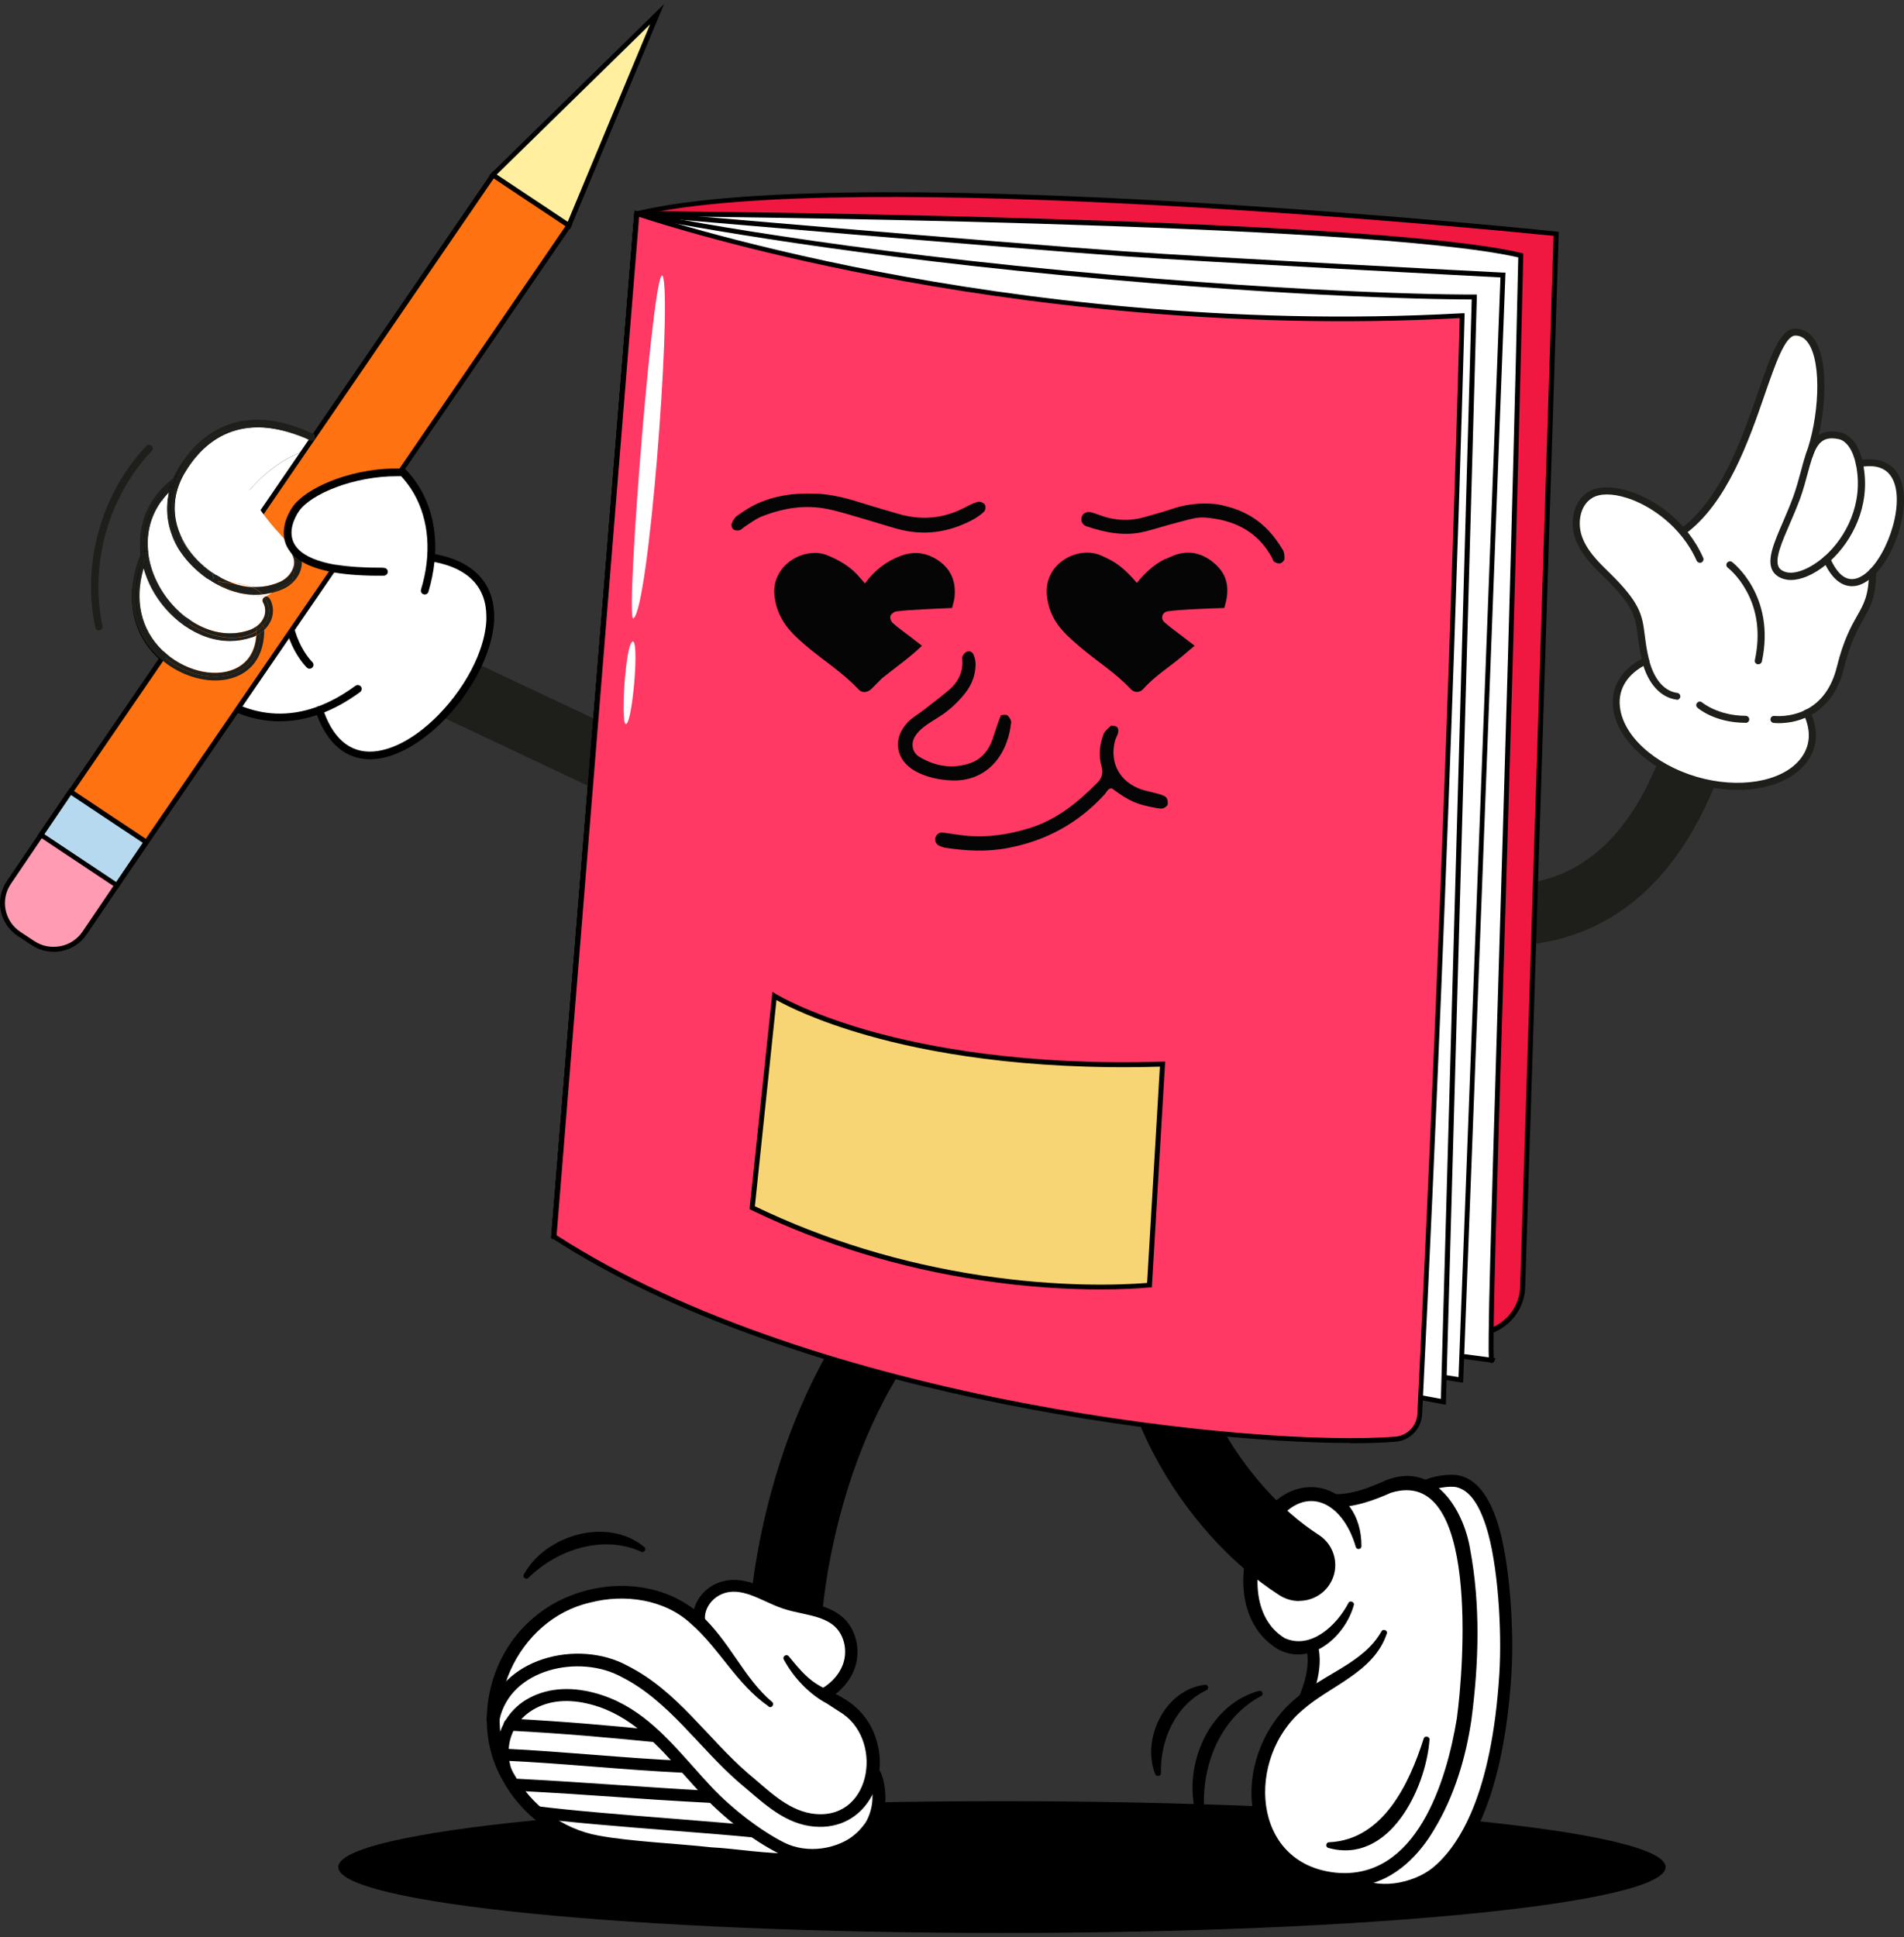 <svg width="232" height="236" viewBox="0 0 232 236" fill="none" xmlns="http://www.w3.org/2000/svg">
<rect x="0" y="0" width="232" height="236" fill="#333333" stroke="none"/>
<g clip-path="url(#clip0_71_3037)">
<path d="M202.951 227.473C202.951 231.903 166.749 235.5 122.085 235.5C77.421 235.5 41.22 231.903 41.22 227.473C41.22 223.042 77.421 219.445 122.085 219.445C166.749 219.445 202.951 223.042 202.951 227.473Z" fill="black"/>
<path d="M183.331 115.214C182.443 115.214 181.523 115.167 180.604 115.09C175.586 114.643 170.49 112.852 167.669 111.277C166.796 110.783 166.173 109.996 165.908 109.039C165.643 108.082 165.768 107.078 166.251 106.214C166.921 105.056 168.168 104.33 169.523 104.33C170.162 104.33 170.801 104.5 171.362 104.809C172.843 105.658 176.552 107.078 180.152 107.572C181.227 107.727 182.302 107.804 183.315 107.804C192.884 107.804 199.71 101.258 203.59 88.338C204.058 86.778 205.538 85.682 207.174 85.682C207.533 85.682 207.891 85.729 208.25 85.837C209.216 86.115 209.995 86.748 210.478 87.627C210.961 88.492 211.055 89.511 210.774 90.453C204.619 110.922 192.463 115.229 183.331 115.229V115.214Z" fill="#1E1F1B"/>
<path d="M226.561 56.491C237.719 54.438 227.434 79.214 222.587 68.13C226.202 64.996 227.356 60.334 226.561 56.491Z" fill="white"/>
<path d="M226.561 56.491C228.291 64.796 220.748 71.094 217.444 70.106C214.499 69.211 217.273 65.151 218.925 60.597C220.514 56.213 220.265 52.307 224.114 53.063C225.33 53.31 226.187 54.638 226.576 56.475L226.561 56.491Z" fill="white"/>
<path d="M220.203 86.856C220.203 86.948 221.294 88.77 220.639 90.993C219.408 95.114 213.159 96.936 206.691 95.053C200.208 93.169 195.954 88.291 197.185 84.154C198.027 81.329 200.598 80.696 200.536 80.434C199.398 75.679 200.863 74.922 195.736 69.967C194.349 68.64 192.962 67.204 192.354 65.382C191.746 63.561 192.183 61.276 193.835 60.288C196.858 58.482 202.515 61.755 205.055 64.765C213.829 58.312 215.107 40.529 218.753 40.482C222.759 40.42 222.416 50.208 220.452 55.533C219.969 56.907 219.626 58.714 218.94 60.612C217.289 65.166 214.515 69.226 217.46 70.122C218.785 70.523 220.795 69.705 222.603 68.13C224.192 71.758 226.358 71.542 228.166 69.689C228.151 75.169 226.016 74.259 224.255 81.36C223.475 84.478 221.823 86.068 220.218 86.871L220.203 86.856Z" fill="white"/>
<path d="M204.323 85.235C204.323 85.235 204.292 85.235 204.261 85.235C202.297 84.972 200.739 83.212 200.084 80.526C199.788 79.276 199.663 78.319 199.554 77.454C199.258 75.123 199.102 73.842 195.393 70.261C193.975 68.887 192.541 67.389 191.902 65.506C191.279 63.638 191.653 61.045 193.57 59.902C194.692 59.223 196.484 59.208 198.479 59.825C201.533 60.782 205.523 63.422 207.533 67.96C207.627 68.177 207.533 68.424 207.315 68.532C207.097 68.624 206.848 68.532 206.738 68.316C204.837 64.04 200.957 61.508 198.214 60.659C196.469 60.103 194.941 60.103 194.022 60.659C192.495 61.569 192.214 63.7 192.728 65.259C193.289 66.957 194.598 68.316 196.001 69.674C199.913 73.472 200.1 74.938 200.411 77.377C200.52 78.211 200.629 79.153 200.926 80.357C201.128 81.237 202.001 84.108 204.37 84.416C204.603 84.447 204.775 84.663 204.744 84.895C204.712 85.111 204.525 85.266 204.323 85.266V85.235Z" fill="#1E1F1B"/>
<path d="M205.04 65.182C204.916 65.182 204.775 65.12 204.697 65.012C204.557 64.827 204.588 64.549 204.791 64.41C209.715 60.798 212.302 53.295 214.204 47.815C215.762 43.307 216.884 40.066 218.739 40.035C219.643 40.035 220.422 40.452 221.014 41.254C223.118 44.203 222.339 51.628 220.858 55.657C220.78 55.873 220.531 55.997 220.297 55.919C220.079 55.842 219.954 55.595 220.032 55.364C221.606 51.103 222.074 44.218 220.297 41.748C219.876 41.162 219.362 40.884 218.754 40.884C217.507 40.899 216.308 44.388 215.03 48.077C213.097 53.666 210.463 61.307 205.321 65.074C205.243 65.135 205.149 65.151 205.056 65.151L205.04 65.182Z" fill="#1E1F1B"/>
<path d="M227.075 56.846C227.06 56.707 227.029 56.568 226.998 56.429C226.998 56.429 226.998 56.429 226.998 56.413C226.966 56.275 226.935 56.136 226.904 56.012C226.421 54.129 225.455 52.909 224.192 52.662C223.055 52.446 222.229 52.585 221.605 53.002C221.403 53.141 221.216 53.295 221.06 53.48C220.608 53.99 220.281 54.684 220 55.472C219.782 56.089 219.611 56.769 219.424 57.463C219.174 58.389 218.894 59.424 218.52 60.473C218.13 61.539 217.694 62.557 217.273 63.545C216.167 66.093 215.309 68.099 215.933 69.427C216.182 69.952 216.65 70.322 217.335 70.538C217.616 70.616 217.896 70.662 218.208 70.662C219.47 70.662 220.982 70.014 222.447 68.84C222.556 68.748 222.681 68.655 222.79 68.547C222.852 68.485 222.93 68.424 222.992 68.377C223.039 68.331 223.086 68.3 223.117 68.254C225.626 65.907 227.917 61.755 227.075 56.861V56.846ZM222.4 67.713C222.4 67.713 222.338 67.76 222.307 67.791C220.624 69.273 218.738 70.044 217.569 69.689C217.133 69.55 216.852 69.35 216.712 69.041C216.245 68.053 217.133 66.015 218.068 63.854C218.504 62.851 218.941 61.816 219.346 60.736C219.735 59.655 220.016 58.59 220.265 57.664C221.013 54.885 221.496 53.403 223.226 53.403C223.46 53.403 223.725 53.434 224.021 53.496C224.987 53.681 225.782 54.839 226.14 56.568C227.138 61.384 224.863 65.49 222.4 67.713Z" fill="#1E1F1B"/>
<path d="M225.658 71.418C224.629 71.418 223.289 70.816 222.183 68.3C222.089 68.084 222.183 67.837 222.401 67.729C222.619 67.636 222.868 67.729 222.977 67.945C223.897 70.044 225.003 70.878 226.297 70.446C229.18 69.458 231.891 62.835 230.925 59.192C230.411 57.247 228.962 56.475 226.64 56.907C226.406 56.954 226.172 56.799 226.141 56.568C226.094 56.336 226.25 56.105 226.484 56.074C229.258 55.565 231.128 56.599 231.767 58.976C232.873 63.113 229.912 70.122 226.577 71.264C226.328 71.357 226.001 71.418 225.658 71.418Z" fill="#1E1F1B"/>
<path d="M216.728 88.106C216.354 88.106 216.12 88.075 216.104 88.075C215.87 88.044 215.699 87.828 215.73 87.597C215.761 87.365 215.98 87.195 216.213 87.226C216.229 87.226 218.115 87.442 220.016 86.485C221.917 85.528 223.195 83.768 223.818 81.252C224.644 77.918 225.564 76.312 226.296 75.015C227.122 73.564 227.714 72.514 227.73 69.674C227.73 69.442 227.917 69.242 228.166 69.242C228.4 69.242 228.603 69.442 228.603 69.674C228.603 72.731 227.917 73.919 227.06 75.432C226.359 76.683 225.47 78.226 224.675 81.453C223.99 84.216 222.556 86.161 220.421 87.242C218.956 87.983 217.538 88.106 216.743 88.106H216.728Z" fill="#1E1F1B"/>
<path d="M214.25 80.928C214.25 80.928 214.188 80.928 214.156 80.928C213.923 80.881 213.767 80.65 213.829 80.418C214.499 77.269 214.156 74.429 212.785 71.959C211.772 70.106 210.541 69.18 210.525 69.165C210.338 69.026 210.291 68.748 210.447 68.563C210.588 68.377 210.868 68.331 211.055 68.47C211.102 68.516 216.4 72.545 214.686 80.588C214.639 80.789 214.468 80.928 214.265 80.928H214.25Z" fill="#1E1F1B"/>
<path d="M212.707 88.06C208.952 88.06 206.91 86.3 206.832 86.223C206.645 86.068 206.63 85.79 206.801 85.621C206.957 85.451 207.237 85.42 207.409 85.59C207.424 85.59 209.31 87.195 212.707 87.211C212.941 87.211 213.144 87.411 213.144 87.643C213.144 87.874 212.941 88.075 212.707 88.075V88.06Z" fill="#1E1F1B"/>
<path d="M211.772 96.241C210.104 96.241 208.328 95.994 206.551 95.469C201.003 93.849 196.873 89.989 196.531 86.068C196.312 83.552 197.668 81.437 200.333 80.125C200.551 80.017 200.801 80.109 200.91 80.326C201.019 80.542 200.925 80.789 200.707 80.897C198.369 82.039 197.185 83.845 197.372 85.991C197.684 89.573 201.549 93.123 206.769 94.651C211.803 96.118 216.946 95.3 219.237 92.629C220.577 91.07 220.764 89.14 219.782 87.041C219.673 86.825 219.782 86.578 219.985 86.47C220.203 86.377 220.452 86.47 220.561 86.67C221.699 89.063 221.465 91.379 219.891 93.185C218.177 95.176 215.169 96.241 211.741 96.241H211.772Z" fill="#1E1F1B"/>
<path d="M108.044 112.497C107.467 112.497 106.906 112.373 106.376 112.126L51.91 86.423C50.975 85.976 50.258 85.204 49.915 84.231C49.572 83.259 49.619 82.224 50.071 81.298C50.71 79.971 52.082 79.106 53.578 79.106C54.154 79.106 54.715 79.23 55.245 79.477L109.727 105.179C111.659 106.09 112.485 108.39 111.566 110.305C110.927 111.632 109.54 112.497 108.06 112.497H108.044Z" fill="#1E1F1B"/>
<path d="M12.046 76.806C11.844 76.806 11.656 76.667 11.61 76.451C9.958 68.64 12.327 60.165 17.828 54.329C17.999 54.144 18.28 54.144 18.467 54.314C18.654 54.484 18.654 54.762 18.482 54.947C13.184 60.566 10.893 68.748 12.482 76.266C12.529 76.513 12.373 76.744 12.14 76.79C12.108 76.79 12.077 76.79 12.046 76.79V76.806Z" fill="#1E1F1B"/>
<path d="M40.254 54.299C30.95 54.901 25.418 66.216 25.963 70.261H25.495C14.524 62.372 24.483 46.765 40.269 54.299H40.254Z" fill="white"/>
<path d="M25.978 70.461C26.243 71.851 27.661 75.71 32.446 73.333C33.178 74.645 32.648 75.926 31.713 76.729C27.973 80.001 18.732 76.034 17.609 67.744C17.625 67.605 16.503 62.48 21.521 58.698C19.947 62.619 21.053 67.096 25.464 70.261C26.04 70.261 25.916 70.214 25.962 70.461H25.978Z" fill="white"/>
<path d="M31.729 76.729C32.041 88.029 11.688 81.947 17.625 67.744C18.747 76.034 27.989 80.001 31.729 76.729Z" fill="white"/>
<path d="M52.549 67.914C72.591 71.032 45.1 105.149 38.913 86.501C37.012 87.211 35.236 87.442 33.615 87.38C27.334 87.133 23.376 82.317 23.376 82.317L23.438 82.163C27.537 83.521 31.854 81.746 31.729 76.729C32.664 75.926 33.194 74.645 32.462 73.333C27.677 75.71 26.259 71.835 25.994 70.461C25.215 66.401 30.95 54.901 40.254 54.299C47.547 53.805 53.204 59.933 52.549 67.93V67.914Z" fill="white"/>
<path d="M34.113 87.874C33.926 87.874 33.755 87.874 33.584 87.874C27.163 87.627 23.173 82.842 23.002 82.641C22.831 82.441 22.862 82.147 23.064 81.977C23.267 81.808 23.563 81.838 23.734 82.039C23.765 82.085 27.63 86.701 33.615 86.933C36.825 87.056 40.082 85.929 43.308 83.552C43.526 83.398 43.822 83.444 43.978 83.645C44.134 83.845 44.087 84.154 43.885 84.308C40.659 86.686 37.37 87.874 34.129 87.874H34.113Z" fill="black"/>
<path d="M26.228 83.073C23.797 83.073 21.116 81.993 19.137 80.048C15.896 76.899 15.194 72.345 17.189 67.559C17.283 67.328 17.563 67.204 17.812 67.312C18.062 67.405 18.171 67.683 18.062 67.93C16.223 72.345 16.846 76.513 19.792 79.384C22.301 81.823 25.979 82.796 28.55 81.7C30.389 80.912 31.308 79.199 31.246 76.744C31.246 76.482 31.449 76.266 31.713 76.266C31.978 76.266 32.197 76.466 32.197 76.729C32.275 79.554 31.106 81.622 28.924 82.564C28.098 82.919 27.178 83.089 26.228 83.089V83.073Z" fill="black"/>
<path d="M28.035 78.303C24.015 78.303 20.368 75.386 18.498 71.912C16.472 68.13 15.973 62.31 21.241 58.328C21.443 58.173 21.739 58.204 21.911 58.42C22.067 58.621 22.035 58.914 21.817 59.084C17.033 62.696 17.407 67.852 19.339 71.48C21.412 75.355 25.869 78.489 30.357 77.007C31.183 76.729 31.884 76.111 32.165 75.37C32.321 74.954 32.43 74.321 32.04 73.595C31.916 73.364 31.994 73.086 32.227 72.962C32.461 72.839 32.742 72.916 32.866 73.147C33.318 73.95 33.381 74.876 33.053 75.71C32.664 76.698 31.744 77.547 30.653 77.902C29.765 78.195 28.892 78.334 28.035 78.334V78.303Z" fill="black"/>
<path d="M37.713 81.468C37.589 81.468 37.479 81.422 37.386 81.329C37.23 81.175 33.552 77.501 34.861 71.434C34.908 71.187 35.173 71.017 35.422 71.079C35.672 71.125 35.843 71.388 35.781 71.635C34.596 77.192 38.009 80.634 38.056 80.665C38.243 80.85 38.243 81.144 38.056 81.329C37.962 81.422 37.838 81.468 37.713 81.468Z" fill="black"/>
<path d="M53.017 67.528C53.017 67.683 53.002 67.837 52.986 67.991C52.986 68.146 52.955 68.3 52.939 68.47C52.815 69.659 52.565 70.878 52.207 72.098C52.129 72.345 51.864 72.484 51.614 72.406C51.365 72.329 51.225 72.067 51.303 71.82C52.612 67.497 52.285 63.329 50.399 60.072C49.963 59.316 49.433 58.621 48.856 57.988C48.763 57.895 48.685 57.803 48.591 57.71C48.342 57.463 48.093 57.232 47.828 57.031C46.659 56.089 45.334 55.41 43.916 55.07L44.025 54.623L44.134 54.144C45.989 54.592 47.703 55.549 49.137 56.923C49.183 56.954 49.215 57 49.261 57.031C49.589 57.355 49.9 57.695 50.181 58.05C50.57 58.528 50.913 59.038 51.225 59.578C52.565 61.878 53.157 64.595 53.017 67.482V67.528Z" fill="black"/>
<path d="M25.48 70.739C25.386 70.739 25.293 70.708 25.199 70.647C19.636 66.648 19.448 61.045 21.724 57.247C24.498 52.647 31.542 49.621 40.456 53.866C40.69 53.974 40.783 54.252 40.674 54.499C40.565 54.731 40.284 54.823 40.035 54.715C34.16 51.921 26.181 51.659 22.534 57.726C19.682 62.465 22.082 67.25 25.744 69.875C25.963 70.029 26.009 70.322 25.854 70.523C25.76 70.647 25.62 70.724 25.464 70.724L25.48 70.739Z" fill="black"/>
<path d="M60.217 75.123C60.217 75.525 60.201 75.926 60.139 76.343C59.967 77.84 59.468 79.461 58.72 81.097C57.957 82.749 56.913 84.416 55.65 85.991C55.214 86.531 54.762 87.041 54.294 87.535C51.723 90.221 48.809 91.996 46.237 92.413C45.832 92.475 45.458 92.506 45.084 92.506C42.17 92.506 39.91 90.622 38.617 87.103C38.555 86.964 38.508 86.809 38.461 86.655C38.383 86.408 38.523 86.145 38.757 86.068C39.007 85.991 39.272 86.13 39.349 86.362C39.396 86.501 39.443 86.639 39.49 86.778C40.799 90.344 43.058 91.981 46.082 91.487C48.528 91.101 51.147 89.418 53.406 87.118C55.23 85.266 56.819 83.012 57.879 80.712C58.3 79.801 58.627 78.89 58.876 77.979C59.048 77.3 59.172 76.636 59.235 75.988C59.266 75.695 59.266 75.417 59.266 75.139C59.266 71.542 57.069 69.257 52.939 68.47C52.783 68.439 52.627 68.408 52.456 68.393C52.206 68.346 52.019 68.115 52.066 67.852C52.097 67.605 52.315 67.436 52.565 67.451C52.565 67.451 52.596 67.451 52.611 67.451C52.752 67.466 52.876 67.497 53.017 67.513C57.365 68.3 59.889 70.724 60.185 74.367C60.201 74.614 60.217 74.861 60.217 75.108V75.123Z" fill="black"/>
<path d="M181.772 185.731C181.07 183.554 179.902 181.022 177.657 180.497C176.676 180.266 174.541 180.59 173.543 181.146C173.356 181.084 173.169 180.991 172.967 180.93C169.195 179.756 168.073 182.813 162.51 182.828C161.933 182.442 161.294 182.165 160.593 182.057C157.024 181.47 153.424 185.175 152.567 190.331C151.71 195.487 153.907 200.133 157.492 200.72C158.286 200.844 159.066 200.751 159.829 200.504C160.967 202.974 159.377 206.802 159.362 206.802C157.461 208.392 156.058 209.396 154.811 212.174C151.928 218.581 154.484 223.953 155.637 225.358C157.897 228.152 161.715 228.986 164.473 228.908V228.939C166.78 230.869 172.577 229.958 175.086 228.136C177.595 226.315 182.457 219.507 183.439 204.054C183.766 198.806 183.299 190.408 181.787 185.746L181.772 185.731Z" fill="white"/>
<path d="M95.764 201.106C95.686 201.106 95.593 201.106 95.514 201.106C93.083 200.967 91.229 198.914 91.354 196.49C91.416 195.456 92.959 171.05 108.309 154.486C109.961 152.711 112.751 152.587 114.543 154.223C116.335 155.86 116.46 158.623 114.808 160.398C101.623 174.616 100.174 196.768 100.159 196.984C100.018 199.315 98.07 201.106 95.748 201.106H95.764Z" fill="black"/>
<path d="M106.875 217.192C106.75 216.728 106.563 216.281 106.33 215.864C106.361 215.602 106.376 215.339 106.376 215.092C106.439 212.545 105.55 210.137 103.68 208.547C102.761 207.759 101.639 206.91 100.595 206.293C100.735 206.2 100.891 206.108 101.016 206.015C101.764 205.49 102.402 204.842 102.886 204.07C103.073 203.761 103.228 203.453 103.353 203.113C104.054 201.276 103.68 199.022 102.231 197.664C102.075 197.509 101.904 197.37 101.717 197.247C101.421 197.031 101.109 196.861 100.782 196.706C100.579 196.614 100.377 196.537 100.174 196.459C100.034 196.413 99.894 196.367 99.753 196.321C99.535 196.259 99.332 196.197 99.114 196.135C99.036 196.12 98.974 196.104 98.896 196.074C98.756 196.043 98.6 195.996 98.46 195.965C98.382 195.95 98.32 195.935 98.242 195.919C97.945 195.857 97.649 195.796 97.353 195.718C97.213 195.688 97.057 195.657 96.917 195.626C96.777 195.595 96.621 195.549 96.481 195.518C96.278 195.472 96.075 195.41 95.873 195.348C95.795 195.333 95.701 195.302 95.623 195.271C93.629 194.607 91.79 193.326 89.686 193.202C87.27 193.048 85.478 194.731 85.182 196.521C85.12 196.892 85.12 197.262 85.182 197.617C84.496 196.969 83.764 196.367 82.985 195.904C78.138 192.94 71.484 193.496 66.777 196.691C63.442 198.945 61.151 202.588 60.372 206.494C60.185 207.451 60.076 208.423 60.076 209.411C60.076 209.674 60.076 209.936 60.092 210.183C60.107 210.584 60.154 210.97 60.201 211.372C60.419 212.977 60.918 214.536 61.65 215.972C61.9 216.466 62.164 216.945 62.461 217.408C63.255 218.643 64.206 219.77 65.312 220.742C66.824 222.085 68.585 223.135 70.502 223.799C72.84 224.586 75.317 224.818 77.764 225.049C82.455 225.481 87.146 225.898 91.837 226.33C94.299 226.547 96.792 226.778 99.223 226.408C101.343 226.083 103.462 225.265 105.021 223.799C105.239 223.583 105.457 223.366 105.66 223.119C106.922 221.591 107.389 219.183 106.86 217.207L106.875 217.192Z" fill="white"/>
<path d="M93.66 207.898C89.78 205.228 87.644 200.828 84.201 197.833C81.006 194.854 76.112 194.144 71.874 195.255C63.006 197.293 58.05 208.223 62.601 216.08C64.705 219.924 68.507 222.842 72.902 223.629C76.736 224.354 82.689 224.617 86.663 225.064C92.585 225.358 101.468 227.751 105.457 222.07C106.486 220.372 106.626 217.963 105.66 216.281C105.426 215.895 105.566 215.416 105.956 215.2C107.592 214.505 107.951 218.288 107.888 219.245C107.904 223.227 104.226 226.207 100.642 226.948C96.481 228.028 90.715 226.901 86.522 226.654C82.377 226.176 76.689 225.96 72.59 225.188C67.79 224.323 63.52 221.113 61.214 216.852C57.552 210.43 59.391 201.785 65.032 197.077C70.564 192.338 79.697 191.689 85.291 196.66C88.907 199.933 90.637 204.456 94.065 207.343C94.424 207.605 94.034 208.176 93.66 207.929V207.898Z" fill="black"/>
<path d="M59.297 209.272C60.809 201.971 70.439 199.64 76.455 202.943C82.517 205.984 86.164 211.742 91.12 216.034C93.457 217.948 95.779 220.433 98.865 220.943C106.034 222.07 107.732 212.36 102.73 208.825L100.751 207.543C98.538 206.37 96.668 204.332 95.514 202.202C95.405 202.032 95.468 201.816 95.639 201.708C95.795 201.615 95.997 201.646 96.106 201.785C97.135 203.036 98.148 204.286 99.41 205.104C100.673 205.938 102.278 206.447 103.68 207.513C105.13 208.578 106.221 210.137 106.735 211.819C108.558 217.377 104.958 223.428 98.647 222.471C95.187 221.946 92.6 219.276 90.044 217.161C85.198 212.977 81.52 207.235 75.754 204.317C70.627 201.492 62.196 203.283 60.855 209.535C60.653 210.538 59.11 210.245 59.297 209.226V209.272Z" fill="black"/>
<path d="M99.005 226.763C97.556 226.763 96.107 226.438 94.813 225.775C91.728 224.2 88.33 221.591 85.697 218.812C84.886 217.948 84.107 217.068 83.343 216.219C80.024 212.499 76.876 208.979 72.092 207.682C69.287 206.926 66.855 207.142 64.876 208.346C62.352 209.874 61.323 212.9 62.383 215.725C62.523 216.095 62.336 216.528 61.947 216.667C61.572 216.806 61.136 216.62 60.996 216.234C59.718 212.807 61.011 208.964 64.097 207.096C66.419 205.691 69.318 205.413 72.481 206.262C77.702 207.667 80.975 211.341 84.45 215.231C85.198 216.08 85.977 216.945 86.772 217.794C89.265 220.418 92.6 222.98 95.499 224.462C98.304 225.898 102.122 225.373 104.569 223.227C104.865 222.965 105.332 222.98 105.613 223.289C105.878 223.583 105.862 224.046 105.551 224.323C103.743 225.914 101.359 226.763 99.021 226.763H99.005Z" fill="black"/>
<path d="M100.594 207.034C100.345 207.034 100.111 206.91 99.971 206.679C99.753 206.339 99.862 205.892 100.22 205.675C101.373 204.981 102.246 203.977 102.683 202.85C103.306 201.214 102.916 199.3 101.747 198.188C100.703 197.216 99.223 196.892 97.649 196.552C96.916 196.398 96.153 196.228 95.42 195.981C94.672 195.734 93.956 195.41 93.254 195.086C92.039 194.53 90.885 194.005 89.67 193.928C88.517 193.851 87.441 194.283 86.709 195.101C86.085 195.796 85.789 196.691 85.93 197.494C86.008 197.895 85.727 198.266 85.338 198.343C84.932 198.42 84.558 198.142 84.48 197.756C84.262 196.521 84.683 195.163 85.618 194.144C86.647 193.002 88.174 192.399 89.779 192.492C91.275 192.585 92.6 193.187 93.893 193.773C94.579 194.082 95.233 194.375 95.903 194.607C96.558 194.823 97.259 194.977 97.992 195.132C99.69 195.502 101.451 195.888 102.792 197.139C104.381 198.636 104.927 201.199 104.101 203.375C103.555 204.796 102.464 206.061 101.031 206.926C100.906 207.003 100.781 207.034 100.641 207.034H100.594Z" fill="black"/>
<path d="M79.884 212.252C79.884 212.252 79.837 212.252 79.806 212.252L79.338 212.205C73.572 211.65 69.395 211.248 62.071 210.847C61.666 210.831 61.354 210.476 61.37 210.075C61.385 209.674 61.744 209.365 62.149 209.38C69.505 209.782 73.697 210.183 79.478 210.739L79.946 210.785C80.351 210.831 80.647 211.186 80.6 211.588C80.569 211.958 80.242 212.252 79.868 212.252H79.884Z" fill="black"/>
<path d="M83.436 215.987H83.405C79.525 215.802 75.831 215.509 72.263 215.231C68.709 214.953 65.016 214.66 61.167 214.49C60.761 214.475 60.45 214.135 60.465 213.734C60.481 213.332 60.824 213.023 61.229 213.039C65.109 213.224 68.803 213.517 72.372 213.795C75.925 214.073 79.618 214.366 83.468 214.536C83.873 214.552 84.184 214.891 84.169 215.293C84.153 215.679 83.826 215.987 83.436 215.987Z" fill="black"/>
<path d="M86.818 219.661C86.818 219.661 86.787 219.661 86.772 219.661C81.847 219.399 78.575 219.183 75.115 218.936C71.624 218.689 68.008 218.442 62.429 218.149C62.024 218.133 61.712 217.778 61.728 217.377C61.744 216.975 62.102 216.667 62.507 216.682C68.118 216.975 71.718 217.238 75.224 217.469C78.684 217.701 81.941 217.933 86.85 218.195C87.255 218.21 87.567 218.565 87.551 218.967C87.535 219.353 87.208 219.661 86.818 219.661Z" fill="black"/>
<path d="M91.837 223.86C91.837 223.86 91.79 223.86 91.759 223.86C89.452 223.629 85.868 223.336 82.065 223.042C75.987 222.564 69.084 222.008 65.219 221.483C64.814 221.421 64.533 221.066 64.596 220.665C64.658 220.264 65.016 219.986 65.421 220.047C69.255 220.557 76.128 221.113 82.19 221.591C85.993 221.9 89.592 222.178 91.93 222.425C92.335 222.471 92.631 222.826 92.585 223.227C92.538 223.598 92.226 223.876 91.852 223.876L91.837 223.86Z" fill="black"/>
<path d="M168.962 199.068C167.388 203.761 162.043 205.382 158.708 208.346C151.851 214.12 152.381 227.071 162.76 228.152C172.562 229.094 176.255 217.068 177.518 209.35C178.344 203.329 180.323 178.475 169.476 181.871C167.404 182.798 164.879 183.708 162.51 183.616C162.074 183.616 161.715 183.261 161.715 182.828C161.715 182.396 162.074 182.041 162.51 182.041C164.848 182.072 166.734 181.285 168.9 180.343C174.713 178.028 178.297 183.832 179.123 188.679C180.416 195.595 180.198 202.634 179.279 209.597C178.593 214.197 177.206 218.843 174.744 222.903C172.952 225.975 170.053 228.939 166.328 229.649C162.651 230.36 158.63 229.449 155.871 226.809C150.308 221.375 152.1 211.881 157.648 207.127C161.295 203.854 166.079 202.727 168.323 198.76C168.526 198.374 169.149 198.652 168.978 199.053L168.962 199.068Z" fill="black"/>
<path d="M168.884 231.008C167.123 231.008 165.471 230.529 164.302 229.557C163.991 229.294 163.944 228.831 164.209 228.522C164.474 228.214 164.941 228.167 165.253 228.43C167.559 230.359 172.172 229.526 174.603 227.534C177.783 224.91 181.756 218.704 182.692 203.977C183.034 198.621 182.52 190.423 181.071 185.947C180.151 183.106 178.982 181.547 177.486 181.192C176.66 180.991 174.728 181.316 173.902 181.763C173.544 181.964 173.092 181.84 172.905 181.485C172.702 181.13 172.827 180.683 173.185 180.497C174.354 179.849 176.645 179.494 177.829 179.772C179.871 180.25 181.382 182.134 182.473 185.499C183.969 190.146 184.515 198.59 184.156 204.07C183.627 212.483 181.694 223.583 175.538 228.661C173.668 230.205 171.19 231.008 168.884 231.008Z" fill="black"/>
<path d="M164.957 195.564C163.96 199.238 159.877 203.036 155.84 200.998C150.37 197.849 150.62 190.007 153.518 185.206C157.43 178.506 165.908 180.575 165.892 188.386C165.892 188.772 165.315 188.849 165.206 188.478C163.539 182.72 158.708 180.513 155.046 186.147C152.614 190.038 152.162 196.938 156.542 199.578C159.721 201.013 162.869 198.034 164.302 195.302C164.489 194.916 165.097 195.178 164.957 195.58V195.564Z" fill="black"/>
<path d="M158.286 195.055C157.461 195.055 156.635 194.823 155.887 194.345C149.871 190.485 144.308 184.233 140.614 177.209C136.516 169.429 135.004 161.247 136.329 154.177C136.78 151.8 139.071 150.241 141.471 150.673C143.871 151.12 145.445 153.405 145.009 155.767C142.889 167.067 151.398 181.038 160.686 186.996C162.728 188.309 163.32 191.026 161.995 193.048C161.154 194.345 159.736 195.039 158.286 195.039V195.055Z" fill="black"/>
<path d="M158.895 207.852C158.786 207.852 158.677 207.837 158.583 207.775C158.209 207.605 158.053 207.173 158.24 206.802C158.256 206.771 159.939 203.221 159.113 200.705C158.988 200.319 159.207 199.917 159.596 199.794C159.986 199.67 160.391 199.886 160.516 200.272C161.513 203.344 159.643 207.281 159.565 207.451C159.44 207.713 159.175 207.867 158.895 207.867V207.852Z" fill="black"/>
<path d="M63.832 191.813C66.513 186.966 74.055 184.774 78.528 188.494C78.824 188.772 78.434 189.266 78.091 189.034C73.447 186.95 67.884 188.787 64.393 192.23C64.112 192.523 63.614 192.152 63.832 191.813Z" fill="black"/>
<path d="M146.303 222.656C143.56 216.574 146.645 207.837 153.424 206C153.83 205.907 154.017 206.524 153.611 206.663C148.079 209.612 145.866 216.559 146.973 222.456C147.066 222.857 146.443 223.042 146.303 222.656Z" fill="black"/>
<path d="M140.755 216.142C139.056 211.804 141.97 205.814 146.848 205.259C147.253 205.228 147.347 205.83 146.973 205.938C143.217 207.744 141.362 212.005 141.456 216.018C141.472 216.404 140.895 216.512 140.77 216.157L140.755 216.142Z" fill="black"/>
<path d="M161.98 224.447C168.541 224.138 171.736 217.284 173.466 211.835C173.575 211.418 174.245 211.541 174.183 211.974C173.731 217.979 169.227 227.241 161.824 225.126C161.45 224.987 161.591 224.416 161.98 224.447Z" fill="black"/>
<path d="M77.593 26.018C104.257 19.596 189.595 28.472 189.595 28.472L185.528 156.755C185.419 160.105 182.536 162.698 179.17 162.482L67.51 150.642L77.608 26.018H77.593Z" fill="#F01841"/>
<path d="M179.544 162.791C179.403 162.791 179.279 162.791 179.139 162.791L67.183 150.92L77.328 25.802L77.53 25.755C91.338 22.421 121.088 23.27 143.622 24.567C168.012 25.971 189.424 28.179 189.642 28.21L189.923 28.241V28.518L185.84 156.801C185.793 158.499 185.061 160.074 183.783 161.216C182.614 162.266 181.133 162.837 179.559 162.837L179.544 162.791ZM67.822 150.379L179.201 162.189C180.744 162.282 182.224 161.772 183.377 160.738C184.531 159.704 185.185 158.283 185.232 156.74L189.299 28.735C183.938 28.194 103.68 20.198 77.889 26.249L67.822 150.364V150.379Z" fill="black"/>
<path d="M77.593 26.018C77.593 26.018 166.188 26.589 185.294 31.112C183.751 99.53 181.102 167.515 181.803 165.724L67.51 150.642L77.608 26.018H77.593Z" fill="white"/>
<path d="M181.772 166.048C181.772 166.048 181.726 166.048 181.71 166.048C181.648 166.048 181.601 166.033 181.554 165.987L67.183 150.889V150.611L77.328 25.709H77.608C78.497 25.709 166.453 26.326 185.372 30.819L185.606 30.88V31.112C184.858 63.792 183.861 97.044 183.112 121.311C182.38 145.517 181.835 163.27 182.022 165.446L182.224 165.477L182.084 165.832C182.022 165.987 181.897 166.064 181.772 166.064V166.048ZM67.822 150.38L181.414 165.369C181.383 164.891 181.383 164.026 181.398 162.513C181.414 160.506 181.476 157.542 181.585 153.452C181.788 145.671 182.131 134.371 182.52 121.311C183.253 97.106 184.266 63.962 184.998 31.359C166.204 27.067 83.343 26.373 77.889 26.326L67.837 150.395L67.822 150.38Z" fill="black"/>
<path d="M77.593 26.018C77.593 26.018 121.509 29.815 136.952 30.911C147.908 31.683 183.143 33.505 183.143 33.505L178.001 168.117L67.494 150.642L77.593 26.018Z" fill="white"/>
<path d="M178.281 168.456L177.954 168.41L67.167 150.889V150.611L77.312 25.693L77.608 25.724C78.045 25.755 121.696 29.537 136.952 30.618C147.768 31.39 182.785 33.196 183.144 33.211H183.44L178.281 168.456ZM67.822 150.395L177.72 167.777L182.832 33.798C179.403 33.613 147.222 31.945 136.937 31.22C122.35 30.186 81.785 26.681 77.873 26.342L67.822 150.395Z" fill="black"/>
<path d="M77.593 26.018C77.593 26.018 97.041 30.155 129.519 33.242C161.996 36.33 179.637 36.191 179.637 36.191L175.866 170.803L67.494 150.657L77.593 26.033V26.018Z" fill="white"/>
<path d="M176.162 171.142L175.819 171.081L67.183 150.889V150.626L77.328 25.663L77.655 25.74C77.842 25.786 97.463 29.908 129.55 32.949C161.622 35.99 179.466 35.897 179.637 35.882H179.949V36.191L176.178 171.142H176.162ZM67.806 150.395L175.57 170.432L179.326 36.484C176.817 36.484 159.3 36.376 129.488 33.536C99.644 30.695 80.569 26.928 77.858 26.388L67.806 150.41V150.395Z" fill="black"/>
<path d="M77.593 26.018L67.494 150.642C99.317 171.297 153.705 176.653 170.037 175.326C171.642 175.202 172.905 173.89 172.983 172.285C176.598 99.051 178.157 38.429 178.157 38.429C122.677 41.517 77.593 26.018 77.593 26.018Z" fill="#FF3964"/>
<path d="M164.567 175.804C143.778 175.804 96.184 169.614 67.323 150.889L67.167 150.796V150.626L77.312 25.632L77.671 25.755C77.78 25.801 89.141 29.661 107.125 33.119C123.722 36.299 149.498 39.757 178.126 38.167H178.453V38.475C178.437 39.077 176.863 99.931 173.279 172.331C173.185 174.075 171.814 175.511 170.053 175.65C168.541 175.773 166.687 175.835 164.552 175.835L164.567 175.804ZM67.806 150.487C99.519 170.973 153.752 176.345 170.022 175.033C171.471 174.909 172.624 173.736 172.702 172.285C176.146 102.601 177.736 43.631 177.861 38.753C149.295 40.297 123.581 36.854 107.031 33.674C90.808 30.572 79.962 27.114 77.873 26.419L67.822 150.487H67.806Z" fill="black"/>
<path d="M94.392 121.327L91.681 147.138C111.083 156.554 130.578 157.342 140.069 156.554L141.659 129.616C109.166 130.604 94.377 121.311 94.377 121.311L94.392 121.327Z" fill="#F7D574"/>
<path d="M134.069 157.095C130.267 157.095 125.311 156.848 119.545 155.983C109.587 154.486 100.174 151.599 91.54 147.416L91.353 147.323V147.122L94.127 120.833L94.533 121.095C94.533 121.095 98.304 123.426 105.94 125.587C113 127.579 124.906 129.864 141.643 129.339H141.971L140.35 156.848H140.085C138.667 156.987 136.625 157.095 134.054 157.095H134.069ZM91.993 146.968C100.517 151.074 109.805 153.915 119.623 155.397C128.973 156.801 136.173 156.585 139.773 156.307L141.332 129.956C124.672 130.435 112.797 128.165 105.738 126.159C99.379 124.352 95.779 122.5 94.611 121.836L91.977 146.983L91.993 146.968Z" fill="black"/>
<path d="M14.244 107.881L4.987 101.721L60.077 21.325L69.318 27.469L14.244 107.881Z" fill="#FF7212"/>
<path d="M14.322 108.282L4.582 101.799L4.753 101.552L59.999 20.908L69.739 27.392L69.568 27.639L14.322 108.282ZM5.408 101.644L14.151 107.464L68.913 27.546L60.17 21.726L5.408 101.644Z" fill="black"/>
<path d="M8.579 96.443L4.998 101.722L14.246 107.878L17.828 102.599L8.579 96.443Z" fill="#B6D9EF"/>
<path d="M14.322 108.282L4.582 101.799L8.494 96.025L18.234 102.509L14.322 108.282ZM5.408 101.644L14.151 107.464L17.392 102.679L8.649 96.859L5.408 101.644Z" fill="black"/>
<path d="M3.989 114.889L2.306 113.778C0.218 112.389 -0.343 109.579 1.06 107.51L4.987 101.722L14.228 107.881L10.301 113.67C8.898 115.739 6.062 116.294 3.974 114.905L3.989 114.889Z" fill="#FF9BB3"/>
<path d="M6.53 115.955C5.579 115.955 4.644 115.677 3.834 115.136L2.151 114.025C-0.078 112.543 -0.67 109.548 0.826 107.356L4.909 101.336L14.649 107.819L10.566 113.84C9.849 114.905 8.743 115.63 7.465 115.877C7.153 115.939 6.841 115.97 6.514 115.97L6.53 115.955ZM5.08 102.138L1.325 107.68C0.016 109.61 0.53 112.234 2.478 113.531L4.161 114.642C5.112 115.275 6.234 115.491 7.356 115.275C8.478 115.059 9.428 114.426 10.067 113.485L13.823 107.943L5.08 102.123V102.138Z" fill="black"/>
<path d="M60.077 21.325L69.319 27.469L80.072 1.735L60.077 21.325Z" fill="#FFEF9F"/>
<path d="M69.459 27.916L59.609 21.356L80.913 0.5L69.459 27.916ZM60.544 21.278L69.178 27.021L79.214 2.97L60.529 21.263L60.544 21.278Z" fill="black"/>
<path d="M38.15 52.817C38.383 52.925 38.477 53.203 38.368 53.45C38.259 53.697 37.978 53.774 37.729 53.666C37.682 53.65 37.635 53.619 37.589 53.604C29.983 49.714 23.563 53.033 21.444 58.05C21.366 58.05 21.288 58.096 21.225 58.142C21.194 58.173 21.147 58.204 21.116 58.235C21.288 57.834 21.49 57.448 21.708 57.077C24.482 52.477 29.641 48.88 38.134 52.832L38.15 52.817Z" fill="#1E1F1B"/>
<path d="M37.604 53.604L37.526 53.727C28.737 54.391 27.132 58.142 35.625 66.664C35.625 66.664 35.594 66.664 35.578 66.679C35.36 66.818 35.313 67.111 35.453 67.328C35.828 67.868 35.874 68.408 35.812 68.809C35.812 68.84 35.812 68.871 35.796 68.902C35.796 68.964 35.765 69.026 35.75 69.072C35.531 69.844 34.908 70.523 34.113 70.878C32.976 71.388 31.807 71.573 30.654 71.496C29.937 71.202 29.111 71.094 28.378 71.032C27.147 70.6 25.978 69.906 24.95 69.041C24.81 68.918 24.654 68.794 24.514 68.655C24.467 68.609 24.42 68.562 24.373 68.516C24.295 68.439 24.217 68.362 24.14 68.285C21.755 65.83 20.43 62.357 21.911 58.775C21.911 58.775 21.989 58.636 22.004 58.559C22.16 58.22 22.332 57.864 22.55 57.525C26.165 51.52 31.791 50.856 37.62 53.573L37.604 53.604Z" fill="white"/>
<path d="M36.233 66.803C36.763 67.559 36.919 68.47 36.669 69.35C36.514 69.89 36.218 70.4 35.812 70.816C35.719 70.909 35.625 71.001 35.532 71.094C35.22 71.372 34.877 71.588 34.503 71.758C34.145 71.912 33.786 72.051 33.428 72.144C33.334 72.175 33.241 72.206 33.132 72.221L35.625 70.785L35.906 68.825L36.14 67.189C35.953 67.019 35.781 66.834 35.61 66.664C35.828 66.54 36.093 66.602 36.233 66.803Z" fill="#1E1F1B"/>
<path d="M36.155 67.189L35.921 68.825H35.828C35.89 68.408 35.843 67.883 35.469 67.328C35.329 67.111 35.376 66.818 35.594 66.679C35.594 66.679 35.625 66.664 35.641 66.664C35.812 66.834 35.984 67.019 36.171 67.189H36.155Z" fill="#1E1F1B"/>
<path d="M35.921 68.825L35.64 70.785L33.147 72.221C32.757 72.314 32.368 72.391 31.994 72.422C31.62 72.005 31.168 71.712 30.669 71.511C31.822 71.573 32.991 71.403 34.129 70.894C34.923 70.538 35.547 69.844 35.765 69.087C35.781 69.026 35.796 68.979 35.812 68.918C35.812 68.887 35.812 68.856 35.827 68.825H35.921Z" fill="#1E1F1B"/>
<path d="M33.147 72.221L32.243 72.746C32.166 72.622 32.088 72.53 31.994 72.422C32.384 72.391 32.773 72.314 33.147 72.221Z" fill="white"/>
<path d="M32.866 72.931C33.318 73.734 33.38 74.66 33.053 75.494C32.866 75.957 32.57 76.389 32.196 76.744C32.196 76.667 32.196 76.605 32.196 76.528C32.196 76.405 32.134 76.296 32.056 76.204C32.757 75.401 33.084 74.29 32.445 73.147C32.383 72.993 32.305 72.854 32.212 72.731C32.212 72.731 32.243 72.731 32.258 72.715C32.476 72.623 32.726 72.715 32.85 72.931H32.866Z" fill="#1E1F1B"/>
<path d="M32.446 73.163C33.085 74.305 32.757 75.416 32.056 76.219C31.963 76.127 31.838 76.08 31.713 76.08C31.62 76.08 31.542 76.111 31.48 76.157C31.791 75.88 32.025 75.54 32.181 75.169C32.337 74.753 32.446 74.12 32.056 73.394C31.931 73.163 32.009 72.885 32.243 72.761C32.321 72.885 32.399 73.024 32.477 73.178L32.446 73.163Z" fill="#1E1F1B"/>
<path d="M32.228 72.746L30.14 72.406C30.732 72.468 31.34 72.484 31.947 72.422C31.947 72.422 31.979 72.422 31.994 72.422C32.072 72.514 32.166 72.623 32.243 72.746H32.228Z" fill="white"/>
<path d="M30.124 72.406L32.212 72.746C31.978 72.869 31.9 73.163 32.025 73.379C32.43 74.089 32.321 74.737 32.15 75.154C32.009 75.525 31.76 75.864 31.448 76.142C31.448 76.142 31.37 76.204 31.339 76.235C31.043 76.466 30.7 76.667 30.342 76.775C25.854 78.272 21.397 75.123 19.324 71.249C18.716 70.122 18.264 68.84 18.077 67.513C18.077 67.513 18.077 67.466 18.077 67.436C17.781 65.243 18.202 62.897 19.807 60.813C19.869 63.098 20.695 65.259 21.817 66.942C21.849 67.003 21.895 67.05 21.927 67.111C21.958 67.158 21.989 67.204 22.02 67.25C22.784 68.377 23.812 69.442 25.184 70.43C25.215 70.461 25.262 70.477 25.308 70.492C26.025 70.986 26.804 71.418 27.615 71.743L27.989 72.036L29.298 72.252C29.563 72.314 29.828 72.345 30.093 72.375L30.124 72.406Z" fill="white"/>
<path d="M32.196 76.76C32.196 79.477 31.043 81.468 28.924 82.379C28.098 82.734 27.178 82.904 26.228 82.904C23.797 82.904 21.116 81.808 19.137 79.878C15.911 76.744 15.194 72.221 17.158 67.466C17.189 67.775 17.251 68.099 17.298 68.393C12.56 81.746 31.308 87.427 31.713 77.145C31.885 77.022 32.041 76.898 32.196 76.744V76.76Z" fill="#1E1F1B"/>
<path d="M32.196 76.528C32.196 76.528 32.196 76.667 32.196 76.744C32.056 76.883 31.884 77.022 31.713 77.146C31.713 76.945 31.713 76.744 31.713 76.543C31.838 76.436 31.947 76.327 32.056 76.219C32.134 76.296 32.196 76.42 32.196 76.543V76.528Z" fill="#1E1F1B"/>
<path d="M31.978 72.422C31.978 72.422 31.947 72.422 31.931 72.422C31.324 72.484 30.716 72.468 30.124 72.406L29.329 72.283C28.752 72.159 28.191 71.99 27.646 71.773L25.869 70.384C25.931 70.307 25.963 70.214 25.963 70.137C25.978 70.168 25.963 70.214 25.994 70.307C26.119 70.924 27.147 70.955 28.394 71.079C29.142 71.341 29.89 71.496 30.669 71.542C31.168 71.743 31.62 72.02 31.994 72.453L31.978 72.422Z" fill="#1E1F1B"/>
<path d="M32.056 76.219C31.947 76.343 31.838 76.451 31.714 76.543C31.573 76.667 31.402 76.79 31.246 76.898C31.246 76.79 31.246 76.667 31.246 76.559C31.246 76.435 31.277 76.343 31.355 76.25L31.464 76.157C31.464 76.157 31.62 76.08 31.698 76.08C31.838 76.08 31.963 76.127 32.041 76.219H32.056Z" fill="#1E1F1B"/>
<path d="M37.604 53.604C31.791 50.887 26.165 51.535 22.534 57.556C22.332 57.895 22.145 58.251 21.989 58.59C22.004 58.467 21.989 58.343 21.895 58.235C21.849 58.173 21.786 58.127 21.724 58.096C21.646 58.065 21.552 58.05 21.459 58.065C23.563 53.033 29.983 49.729 37.604 53.619V53.604Z" fill="#1E1F1B"/>
<path d="M31.729 76.543C31.729 76.744 31.729 76.945 31.729 77.146C31.573 77.254 31.402 77.362 31.23 77.439C31.23 77.254 31.246 77.084 31.262 76.883C31.433 76.775 31.589 76.652 31.729 76.528V76.543Z" fill="#1E1F1B"/>
<path d="M31.479 76.158L31.37 76.25C31.37 76.25 31.433 76.189 31.479 76.158Z" fill="#1E1F1B"/>
<path d="M31.23 77.454C31.401 77.362 31.573 77.269 31.729 77.161C31.308 87.427 12.576 81.746 17.313 68.408C17.375 68.701 17.453 68.995 17.531 69.288C16.409 73.132 17.204 76.682 19.807 79.23C22.316 81.669 25.994 82.641 28.565 81.53C30.17 80.835 31.09 79.446 31.245 77.47L31.23 77.454Z" fill="#1E1F1B"/>
<path d="M31.246 76.559C31.246 76.667 31.246 76.79 31.246 76.899C27.412 79.399 19.34 75.818 17.766 68.454C17.859 68.207 17.937 67.976 18.046 67.729C18.077 67.667 18.093 67.59 18.077 67.528C18.264 68.856 18.716 70.137 19.324 71.264C21.397 75.139 25.854 78.272 30.342 76.79C30.7 76.667 31.043 76.482 31.339 76.25C31.277 76.327 31.23 76.435 31.23 76.559H31.246Z" fill="#1E1F1B"/>
<path d="M31.246 76.899C31.246 77.084 31.246 77.269 31.215 77.454C31.028 77.547 30.841 77.624 30.654 77.701C29.766 77.995 28.893 78.134 28.036 78.134C24.015 78.134 20.369 75.216 18.498 71.743C18.093 71.002 17.75 70.168 17.517 69.288C17.595 69.026 17.688 68.748 17.782 68.485C19.355 75.833 27.413 79.415 31.262 76.93L31.246 76.899Z" fill="#1E1F1B"/>
<path d="M30.653 77.686C30.856 77.624 31.043 77.547 31.214 77.439C31.058 79.415 30.139 80.804 28.534 81.499C25.978 82.61 22.285 81.638 19.776 79.199C17.173 76.667 16.378 73.101 17.5 69.257C17.75 70.137 18.093 70.971 18.482 71.712C20.337 75.185 23.999 78.103 28.02 78.103C28.877 78.103 29.765 77.964 30.638 77.671L30.653 77.686Z" fill="white"/>
<path d="M29.329 72.283L30.124 72.406C29.859 72.376 29.594 72.329 29.329 72.283Z" fill="#1E1F1B"/>
<path d="M29.313 72.283L28.004 72.067L27.63 71.773C28.175 71.99 28.736 72.159 29.313 72.283Z" fill="white"/>
<path d="M28.378 71.048C29.126 71.125 29.936 71.218 30.653 71.511C29.874 71.465 29.11 71.295 28.378 71.048Z" fill="white"/>
<path d="M25.854 70.369L27.631 71.758C26.82 71.434 26.057 71.017 25.324 70.507C25.371 70.523 25.433 70.538 25.48 70.538C25.62 70.538 25.761 70.477 25.854 70.353V70.369Z" fill="#1E1F1B"/>
<path d="M24.95 69.056C25.979 69.921 27.147 70.616 28.379 71.048C27.147 70.924 26.103 70.909 25.979 70.276C25.963 70.183 25.979 70.122 25.947 70.106C25.947 69.952 25.885 69.797 25.76 69.705C25.184 69.288 24.654 68.825 24.155 68.331C24.233 68.408 24.311 68.485 24.389 68.562C24.436 68.609 24.483 68.655 24.529 68.701C24.669 68.84 24.81 68.964 24.966 69.087L24.95 69.056Z" fill="#1E1F1B"/>
<path d="M25.761 69.705C25.901 69.797 25.963 69.952 25.948 70.106C25.916 70.06 25.823 70.091 25.48 70.091C25.371 70.014 25.277 69.936 25.168 69.859C24.981 69.72 24.81 69.581 24.639 69.442C24.373 69.211 24.109 68.979 23.859 68.748C21.849 66.756 20.867 64.425 20.836 62.094C21.101 63.684 21.755 65.182 22.597 66.448C23.033 67.096 23.548 67.729 24.109 68.3C24.607 68.809 25.153 69.273 25.714 69.674L25.761 69.705Z" fill="#1E1F1B"/>
<path d="M25.947 70.106C25.947 70.199 25.916 70.276 25.854 70.353L25.48 70.06C25.822 70.06 25.916 70.044 25.947 70.075V70.106Z" fill="#1E1F1B"/>
<path d="M25.48 70.075L25.854 70.369C25.76 70.492 25.62 70.554 25.48 70.554C25.433 70.554 25.37 70.554 25.324 70.523C24.046 69.643 22.924 68.516 22.035 67.281C22.004 67.25 21.989 67.204 21.957 67.173C21.957 67.173 21.942 67.158 21.926 67.142C20.384 64.796 20.056 62.249 20.555 59.979C20.555 59.979 20.695 59.84 20.758 59.779C20.711 60.211 20.711 60.643 20.726 61.06C20.555 63.669 21.49 66.417 23.859 68.732C24.108 68.964 24.358 69.211 24.638 69.427C24.809 69.566 24.981 69.705 25.168 69.844C25.261 69.921 25.37 69.998 25.48 70.075Z" fill="#1E1F1B"/>
<path d="M25.323 70.523C25.323 70.523 25.245 70.492 25.199 70.461C23.843 69.489 22.799 68.408 22.035 67.281C22.908 68.516 24.046 69.643 25.323 70.523Z" fill="#1E1F1B"/>
<path d="M24.124 68.3C23.563 67.729 23.049 67.111 22.613 66.448C21.771 65.182 21.116 63.684 20.852 62.094C20.852 61.184 20.961 60.257 21.241 59.362C21.428 59.208 21.615 59.053 21.818 58.899C21.849 58.868 21.88 58.837 21.911 58.806C20.431 62.372 21.74 65.861 24.14 68.315L24.124 68.3Z" fill="#1E1F1B"/>
<path d="M21.958 67.173C21.958 67.173 22.005 67.25 22.036 67.281C22.005 67.235 21.974 67.189 21.942 67.142C21.942 67.142 21.958 67.158 21.974 67.173H21.958Z" fill="#1E1F1B"/>
<path d="M21.911 58.235C21.989 58.343 22.02 58.467 22.005 58.59C22.005 58.59 21.942 58.729 21.911 58.806C21.911 58.806 21.849 58.868 21.818 58.899C21.615 59.053 21.428 59.208 21.241 59.362C21.319 59.084 21.428 58.806 21.537 58.528C21.413 58.621 21.303 58.714 21.194 58.806C21.272 58.559 21.366 58.312 21.475 58.065C21.568 58.065 21.662 58.065 21.74 58.096C21.802 58.127 21.864 58.173 21.911 58.235Z" fill="#1E1F1B"/>
<path d="M21.911 58.791C21.911 58.791 21.974 58.652 22.005 58.575C22.005 58.652 21.958 58.714 21.911 58.791Z" fill="#1E1F1B"/>
<path d="M21.942 67.142C21.942 67.142 21.864 67.034 21.833 66.972C20.711 65.29 19.885 63.129 19.822 60.844C20.056 60.55 20.305 60.273 20.57 59.979C20.072 62.249 20.399 64.796 21.942 67.142Z" fill="white"/>
<path d="M21.241 58.142C21.241 58.142 21.381 58.065 21.459 58.05C21.35 58.297 21.257 58.528 21.179 58.791C21.07 58.883 20.961 58.961 20.867 59.053C20.883 58.93 20.914 58.806 20.945 58.683C20.945 58.683 20.945 58.683 20.945 58.667C21.007 58.513 21.054 58.374 21.116 58.22C21.148 58.189 21.195 58.158 21.226 58.127L21.241 58.142Z" fill="#1E1F1B"/>
<path d="M21.537 58.513C21.427 58.791 21.318 59.069 21.241 59.346C21.147 59.424 21.053 59.501 20.976 59.593C21.038 59.316 21.116 59.038 21.194 58.775C21.303 58.683 21.427 58.59 21.537 58.497V58.513Z" fill="#1E1F1B"/>
<path d="M21.225 59.362C20.96 60.257 20.82 61.168 20.836 62.094C20.836 62.079 20.836 62.063 20.836 62.033C20.789 61.708 20.758 61.384 20.742 61.06C20.773 60.566 20.851 60.072 20.96 59.609C21.054 59.532 21.132 59.439 21.225 59.362Z" fill="#1E1F1B"/>
<path d="M21.053 58.297C21.053 58.297 21.116 58.25 21.131 58.235C21.069 58.374 21.007 58.528 20.96 58.683C20.991 58.559 21.022 58.436 21.053 58.312V58.297Z" fill="#1E1F1B"/>
<path d="M21.053 58.297C21.022 58.42 20.991 58.544 20.96 58.667C20.898 58.806 20.851 58.961 20.804 59.115C20.446 59.439 20.118 59.763 19.838 60.103C19.838 59.84 19.869 59.578 19.916 59.331C20.259 58.976 20.648 58.636 21.069 58.297H21.053Z" fill="#1E1F1B"/>
<path d="M21.179 58.791C21.085 59.053 21.007 59.331 20.96 59.609C20.898 59.671 20.836 59.732 20.773 59.779C20.789 59.532 20.836 59.3 20.867 59.053C20.96 58.961 21.07 58.883 21.179 58.791Z" fill="#1E1F1B"/>
<path d="M20.774 59.779C20.774 59.779 20.898 59.655 20.961 59.609C20.852 60.087 20.774 60.566 20.742 61.06C20.727 60.643 20.742 60.211 20.774 59.779Z" fill="#1E1F1B"/>
<path d="M20.945 58.667C20.945 58.667 20.945 58.667 20.945 58.683C20.914 58.806 20.898 58.93 20.867 59.038C20.867 59.038 20.82 59.084 20.789 59.099C20.836 58.945 20.883 58.806 20.945 58.652V58.667Z" fill="#1E1F1B"/>
<path d="M20.788 59.115C20.788 59.115 20.835 59.069 20.866 59.053C20.82 59.3 20.788 59.532 20.773 59.779C20.711 59.84 20.633 59.918 20.57 59.98C20.633 59.686 20.711 59.393 20.804 59.115H20.788Z" fill="#1E1F1B"/>
<path d="M20.852 62.079C20.883 64.41 21.849 66.741 23.875 68.732C21.506 66.417 20.571 63.654 20.742 61.06C20.742 61.384 20.789 61.708 20.836 62.033C20.836 62.048 20.836 62.063 20.836 62.094L20.852 62.079Z" fill="#1E1F1B"/>
<path d="M20.788 59.115C20.695 59.393 20.617 59.686 20.555 59.98C20.274 60.257 20.025 60.551 19.807 60.844C19.807 60.597 19.807 60.35 19.807 60.103C20.103 59.763 20.414 59.439 20.773 59.115H20.788Z" fill="#1E1F1B"/>
<path d="M19.9 59.331C19.869 59.593 19.838 59.856 19.823 60.103C17.391 62.913 17.454 65.954 17.563 67.096C17.391 67.111 17.251 67.219 17.173 67.389C17.173 67.42 17.158 67.436 17.142 67.466C16.815 64.765 17.469 61.801 19.885 59.331H19.9Z" fill="#1E1F1B"/>
<path d="M19.823 60.103C19.823 60.35 19.807 60.597 19.823 60.844C18.217 62.928 17.797 65.274 18.093 67.466C18.061 67.328 17.953 67.189 17.812 67.127C17.734 67.096 17.656 67.081 17.578 67.096C17.469 65.954 17.407 62.913 19.838 60.103H19.823Z" fill="#1E1F1B"/>
<path d="M18.092 67.544C18.092 67.544 18.092 67.683 18.061 67.744C17.968 67.991 17.874 68.223 17.781 68.47C17.718 68.177 17.672 67.868 17.625 67.575C17.625 67.559 17.594 67.389 17.562 67.112C17.64 67.112 17.718 67.111 17.796 67.142C17.952 67.204 18.046 67.328 18.077 67.482C18.077 67.482 18.077 67.528 18.077 67.544H18.092Z" fill="#1E1F1B"/>
<path d="M17.625 67.559C17.672 67.868 17.719 68.161 17.781 68.454C17.688 68.717 17.594 68.995 17.516 69.257C17.438 68.964 17.36 68.686 17.298 68.377C17.391 68.099 17.5 67.821 17.625 67.544V67.559Z" fill="#1E1F1B"/>
<path d="M17.563 67.096C17.595 67.374 17.626 67.544 17.626 67.559C17.517 67.837 17.407 68.115 17.299 68.393C17.236 68.084 17.189 67.775 17.158 67.466C17.158 67.436 17.174 67.42 17.189 67.389C17.252 67.219 17.407 67.127 17.579 67.096H17.563Z" fill="#1E1F1B"/>
<path d="M80.835 33.906C79.837 29.136 76.112 75.911 77.172 75.339C79.027 74.336 81.769 38.429 80.835 33.906Z" fill="white"/>
<path d="M77.001 78.211C76.191 78.936 75.676 87.658 76.191 88.168C77.001 88.97 78.029 77.269 77.001 78.211Z" fill="white"/>
<path d="M107.405 82.703C106.922 83.181 106.564 83.567 106.174 83.938C105.644 84.416 105.036 84.463 104.569 83.953C102.636 81.885 100.221 80.403 98.102 78.581C97.135 77.748 96.2 76.899 95.515 75.818C94.86 74.799 94.47 73.688 94.361 72.468C94.034 68.763 98.102 66.494 100.891 67.683C102.2 68.238 103.416 68.918 104.397 69.952C104.709 70.291 105.005 70.647 105.395 71.079C106.548 69.504 107.982 68.377 109.774 67.713C111.099 67.219 112.392 67.25 113.654 67.883C115.649 68.902 116.553 70.569 116.304 72.792C116.257 73.178 116.132 73.564 116.008 74.074C114.808 74.135 113.623 74.166 112.423 74.243C111.348 74.305 110.273 74.351 109.213 74.49C108.948 74.521 108.574 74.814 108.496 75.046C108.418 75.293 108.574 75.725 108.792 75.911C109.384 76.451 110.039 76.899 110.678 77.393C111.208 77.794 111.722 78.195 112.345 78.674C110.787 80.171 109.088 81.329 107.39 82.703H107.405Z" fill="#050505"/>
<path d="M141.971 68.13C142.423 67.945 142.719 67.791 143.031 67.667C145.01 66.926 146.74 67.466 148.205 68.84C149.732 70.291 149.81 72.082 149.171 74.073C147.846 74.12 146.584 74.151 145.322 74.228C144.324 74.29 143.311 74.336 142.314 74.475C141.612 74.567 141.363 75.355 141.893 75.818C142.548 76.389 143.249 76.898 143.935 77.423C144.449 77.825 144.979 78.211 145.571 78.674C145.041 79.106 144.636 79.446 144.231 79.801C142.61 81.19 140.771 82.302 139.337 83.907C138.87 84.432 138.215 84.432 137.748 83.922C135.909 81.962 133.618 80.542 131.592 78.813C130.579 77.948 129.566 77.084 128.802 75.972C128.101 74.953 127.712 73.842 127.571 72.638C127.119 68.578 131.389 66.509 134.07 67.636C135.784 68.362 136.859 69.056 138.527 71.017C139.462 69.875 140.49 68.84 141.971 68.099V68.13Z" fill="#050505"/>
<path d="M135.286 88.43C136.002 88.338 136.345 88.585 136.252 89.187C136.189 89.573 135.94 89.912 135.847 90.298C135.192 92.938 136.423 95.238 139.026 96.164C139.649 96.38 140.319 96.488 140.958 96.674C141.348 96.782 141.769 96.874 142.065 97.121C142.252 97.291 142.33 97.708 142.283 98.001C142.252 98.186 141.94 98.403 141.722 98.48C141.488 98.557 141.192 98.48 140.927 98.449C138.465 98.001 137.623 97.631 135.488 96.056C134.989 96.025 134.865 96.488 134.631 96.751C131.421 100.27 127.478 102.447 122.74 103.327C120.185 103.806 117.676 103.667 115.151 103.281C114.886 103.234 114.637 103.126 114.403 103.018C114.029 102.833 113.842 102.37 113.982 102.015C114.154 101.598 114.465 101.382 114.933 101.444C115.79 101.552 116.647 101.706 117.52 101.799C120.309 102.092 123.005 101.675 125.655 100.826C128.865 99.776 131.39 97.708 133.696 95.377C134.257 94.821 134.46 94.173 134.226 93.37C133.836 92.043 133.992 90.73 134.46 89.465C134.584 89.109 134.927 88.832 135.301 88.477L135.286 88.43Z" fill="#050505"/>
<path d="M121.946 87.133C122.32 87.087 122.647 87.041 122.787 87.18C123.005 87.396 123.239 87.766 123.208 88.029C122.74 92.258 120.06 95.222 116.008 95.084C114.434 95.022 112.954 94.713 111.567 93.972C109.12 92.644 108.684 89.974 110.632 87.967C111.177 87.396 111.909 87.01 112.533 86.516C113.577 85.698 114.652 84.895 115.665 84.031C116.725 83.12 117.317 81.962 117.27 80.526C117.27 80.326 117.208 80.094 117.286 79.94C117.395 79.724 117.582 79.492 117.8 79.399C118.159 79.245 118.486 79.43 118.626 79.754C118.766 80.109 118.876 80.511 118.876 80.897C118.876 82.271 118.392 83.49 117.52 84.555C116.631 85.651 115.603 86.593 114.403 87.35C113.78 87.751 113.141 88.121 112.564 88.569C112.159 88.893 111.754 89.279 111.489 89.727C110.959 90.591 111.161 91.687 112.003 92.197C113.92 93.355 115.992 93.71 118.159 92.999C119.577 92.521 120.465 91.44 120.948 90.051C121.275 89.109 121.54 88.168 121.961 87.133H121.946Z" fill="#050505"/>
<path d="M99.427 60.134C101.421 60.242 103.167 60.69 104.897 61.245C106.424 61.724 107.967 62.172 109.509 62.619C112.268 63.422 114.933 63.19 117.504 61.863C118.034 61.585 118.579 61.292 119.14 61.137C119.39 61.075 119.842 61.245 119.982 61.446C120.122 61.647 120.091 62.156 119.92 62.326C119.499 62.727 118.985 63.082 118.455 63.36C115.556 64.888 112.502 65.321 109.322 64.425C108.029 64.07 106.767 63.653 105.473 63.283C103.93 62.835 102.403 62.341 100.845 62.017C98.071 61.446 95.375 61.909 92.772 62.943C92.04 63.237 91.401 63.746 90.731 64.178C90.513 64.317 90.326 64.564 90.076 64.611C89.858 64.672 89.515 64.626 89.344 64.487C89.188 64.348 89.079 63.978 89.157 63.792C89.297 63.437 89.515 63.051 89.827 62.835C90.59 62.295 91.37 61.77 92.211 61.384C94.44 60.365 96.824 60.026 99.442 60.149L99.427 60.134Z" fill="#050505"/>
<path d="M148.189 61.415C150.823 61.863 152.958 62.897 154.641 64.719C155.265 65.398 155.81 66.17 156.293 66.957C156.496 67.266 156.527 67.713 156.511 68.099C156.511 68.285 156.231 68.562 156.028 68.624C155.81 68.686 155.514 68.593 155.296 68.47C155.14 68.377 155.093 68.146 155 67.96C153.254 64.719 150.324 63.314 146.802 63.051C145.774 62.974 144.699 63.345 143.67 63.607C142.314 63.947 140.974 64.379 139.618 64.734C137.125 65.382 134.709 64.919 132.34 64.101C131.873 63.931 131.655 63.422 131.811 62.959C131.951 62.526 132.418 62.279 132.948 62.419C133.276 62.496 133.587 62.604 133.899 62.727C135.769 63.437 137.67 63.545 139.603 62.959C140.631 62.65 141.675 62.403 142.673 62.048C144.418 61.446 146.179 61.214 148.189 61.415Z" fill="#050505"/>
<path d="M48.373 69.813L41.079 69.489L37.604 68.285L35.22 66.355L35.485 62.727L38.181 60.057L43.355 58.235L48.045 57.602L48.856 58.003L46.877 62.326L48.373 69.813Z" fill="white"/>
<path d="M46.674 69.165H46.596C44.43 69.18 42.544 69.056 40.986 68.809C40.955 68.809 40.939 68.809 40.908 68.809C40.253 68.701 39.645 68.562 39.1 68.393C38.991 68.362 38.882 68.316 38.773 68.285C38.773 68.285 38.757 68.285 38.742 68.285C38.711 68.285 38.679 68.269 38.664 68.254C37.012 67.683 35.999 66.849 35.656 65.784C35.142 64.209 36.233 62.557 36.451 62.249C37.931 60.165 43.105 58.004 48.404 58.019C48.56 58.019 48.7 58.019 48.856 58.019C48.949 58.019 49.027 58.019 49.121 58.019C49.245 58.019 49.37 58.019 49.495 58.034C49.713 58.034 49.947 58.065 50.18 58.096C49.884 57.741 49.588 57.386 49.261 57.077C49.23 57.077 49.199 57.077 49.167 57.077C49.136 57.077 49.105 57.077 49.074 57.077C48.887 57.077 48.7 57.077 48.513 57.077C48.295 57.077 48.061 57.077 47.843 57.077C42.388 57.216 37.292 59.47 35.687 61.708C34.908 62.804 34.253 64.533 34.752 66.077C34.924 66.633 35.235 67.127 35.672 67.575C36.31 68.223 37.199 68.748 38.368 69.149C38.975 69.365 39.661 69.535 40.425 69.689C40.518 69.705 40.627 69.736 40.736 69.751C42.357 70.029 44.461 70.168 46.721 70.137C47.422 70.137 47.453 69.18 46.705 69.18L46.674 69.165Z" fill="black"/>
</g>
<defs>
<clipPath id="clip0_71_3037">
<rect width="232" height="235" fill="white" transform="translate(0 0.5)"/>
</clipPath>
</defs>
</svg>
